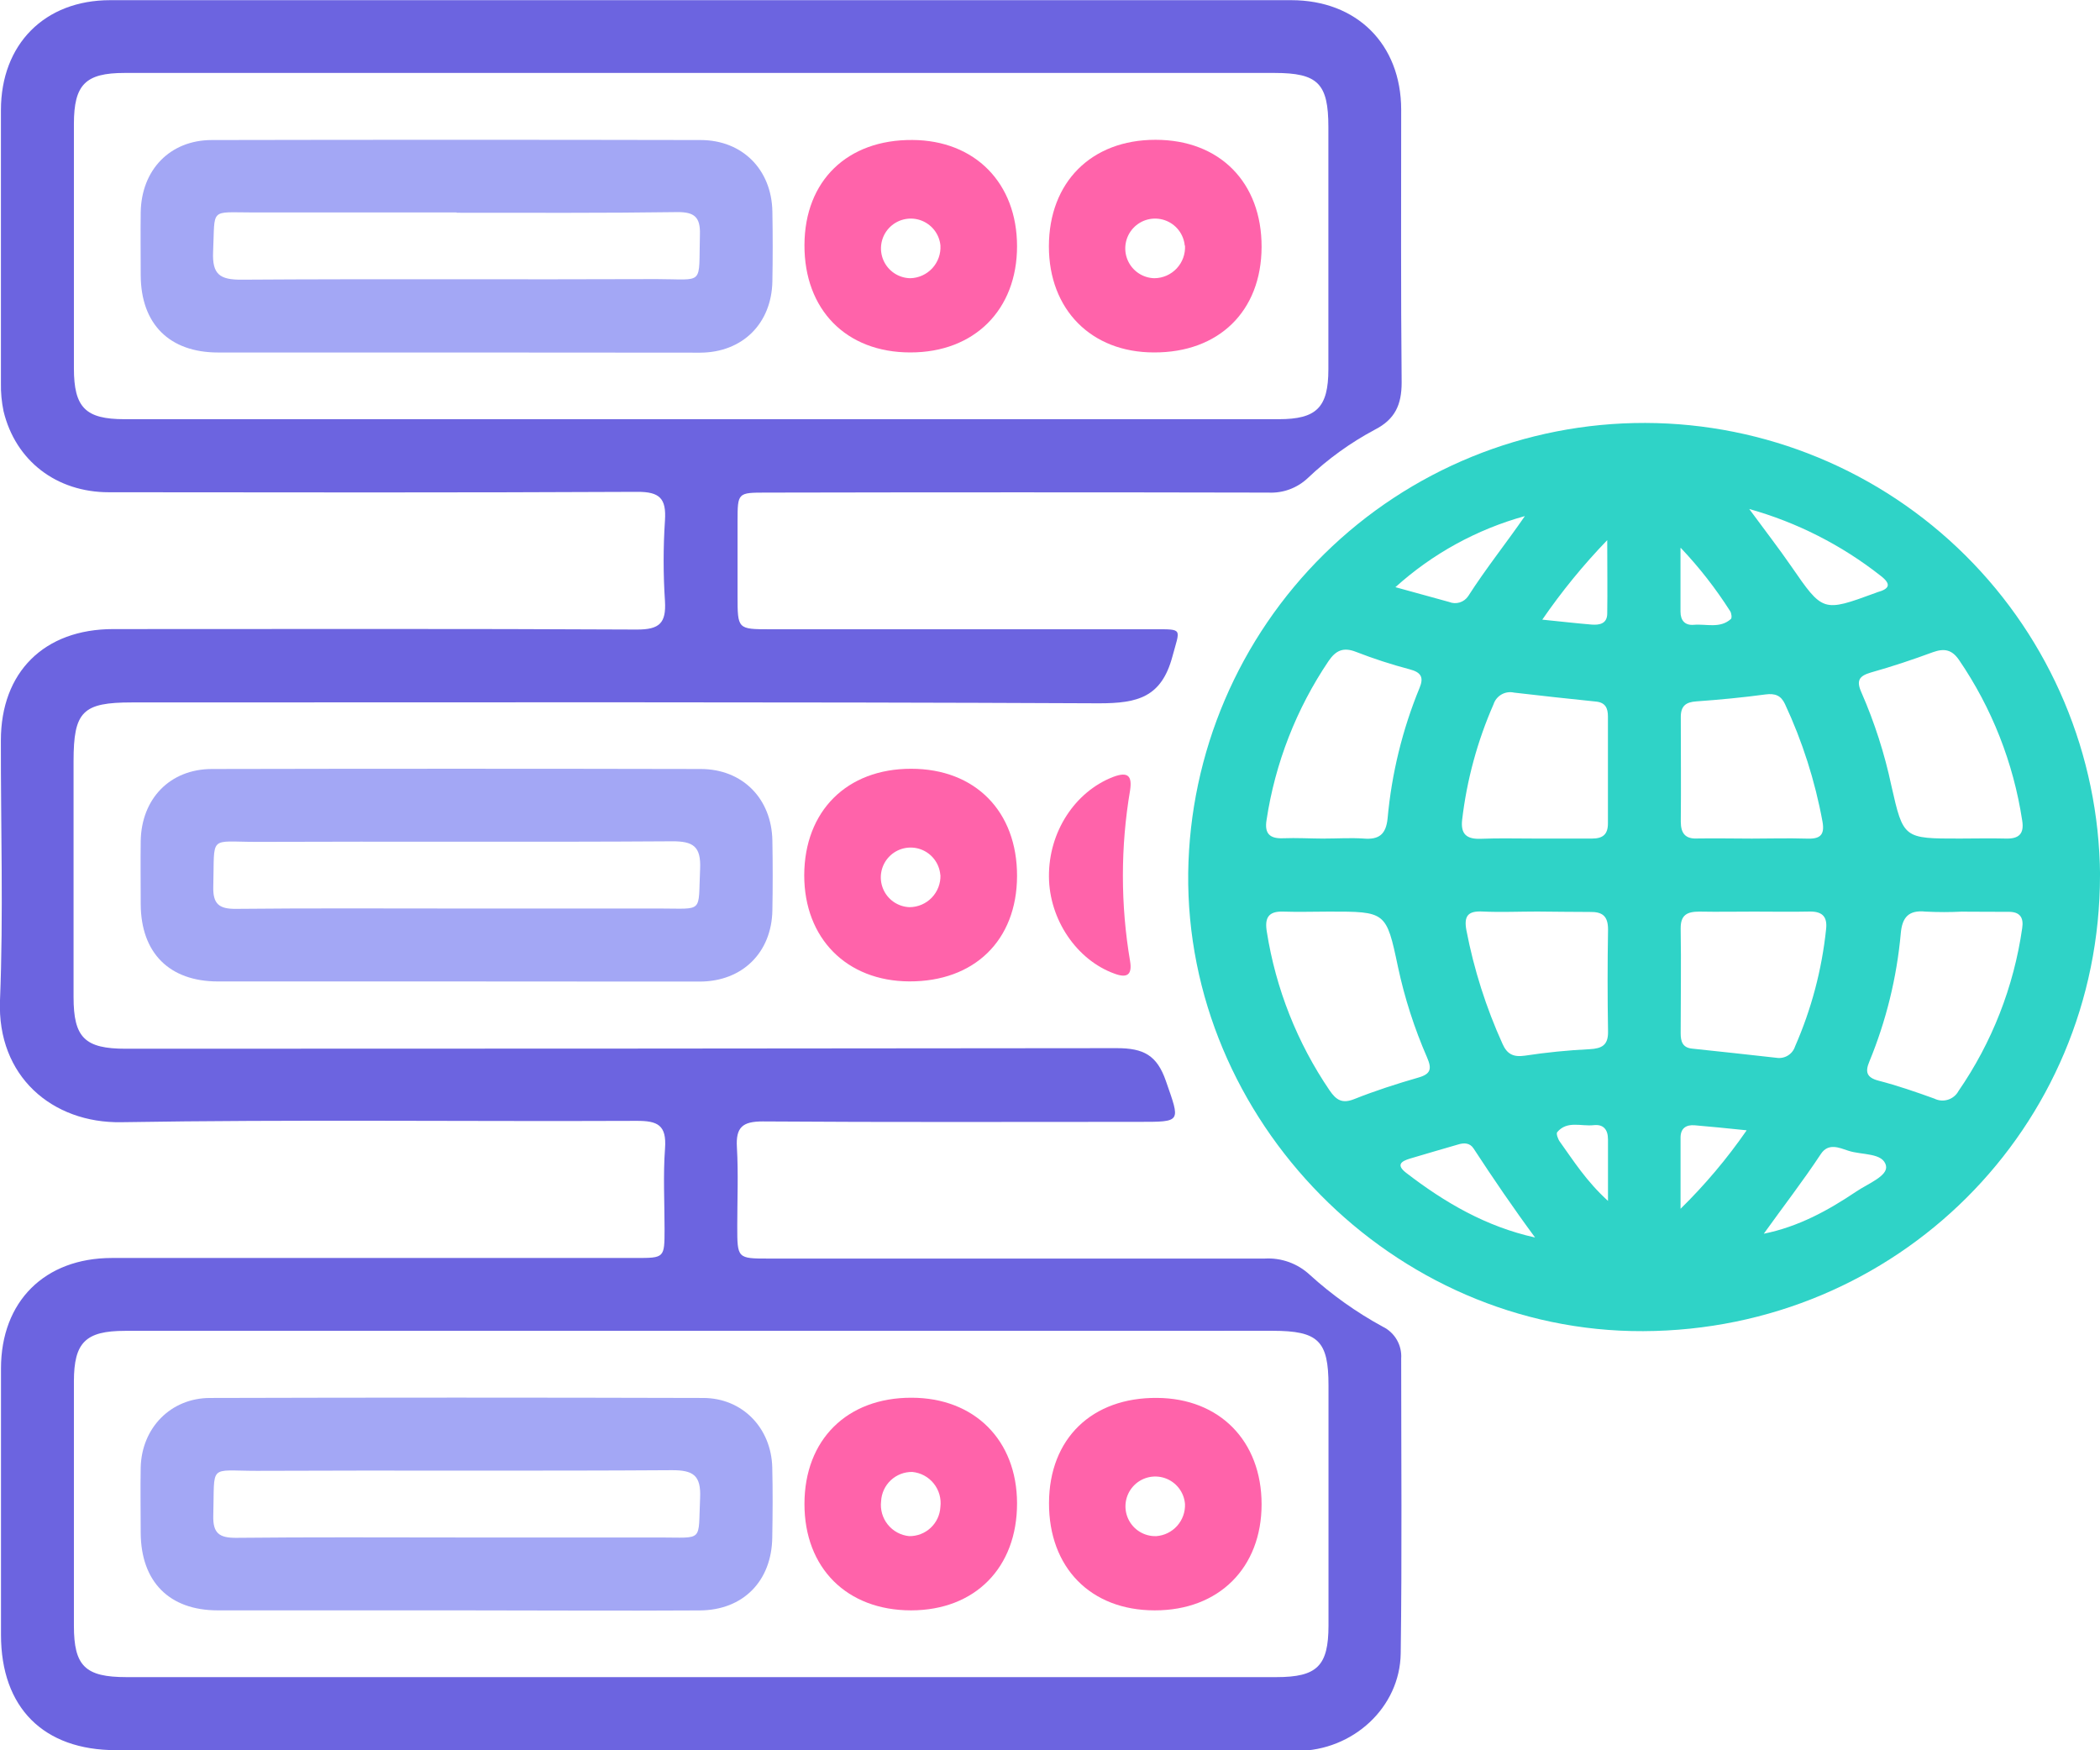 <svg width="144" height="120" viewBox="0 0 144 120" fill="none" xmlns="http://www.w3.org/2000/svg">
<g clip-path="url(#clip0_247_179)">
<path d="M47.927 119.992H7.956C2.976 119.992 0.072 117.076 0.068 112.091C0.068 106.002 0.068 99.913 0.068 93.825C0.068 89.228 3.064 86.252 7.668 86.248C19.645 86.248 31.62 86.248 43.594 86.248C45.566 86.248 45.566 86.248 45.57 84.275C45.57 82.431 45.466 80.575 45.602 78.739C45.718 77.138 45.106 76.838 43.638 76.847C31.862 76.898 20.081 76.746 8.308 76.939C3.6 77.014 -0.208 73.81 -0 68.581C0.24 62.653 0.048 56.704 0.06 50.767C0.06 46.074 3.032 43.134 7.756 43.13C19.733 43.13 31.71 43.098 43.686 43.162C45.222 43.162 45.686 42.722 45.598 41.214C45.476 39.37 45.476 37.52 45.598 35.677C45.694 34.185 45.25 33.713 43.698 33.721C31.622 33.781 19.545 33.761 7.468 33.749C3.868 33.749 1.068 31.592 0.244 28.196C0.112 27.562 0.051 26.915 0.064 26.268C0.064 20.029 0.064 13.791 0.064 7.553C0.064 3.033 3.06 0.012 7.552 0.012C34.551 0.012 61.547 0.012 88.541 0.012C93.041 0.012 96.069 3.033 96.081 7.505C96.081 13.746 96.053 19.983 96.113 26.22C96.113 27.744 95.665 28.748 94.273 29.46C92.597 30.354 91.049 31.471 89.673 32.781C89.314 33.119 88.889 33.381 88.426 33.552C87.963 33.722 87.47 33.797 86.977 33.773C75.509 33.749 64.031 33.749 52.543 33.773C50.579 33.773 50.579 33.773 50.575 35.745V40.834C50.575 43.142 50.575 43.142 52.811 43.142H79.16C81.16 43.142 80.912 43.082 80.392 45.018C79.64 47.819 77.992 48.219 75.364 48.219C53.259 48.115 31.15 48.159 9.044 48.159C5.664 48.159 5.044 48.771 5.044 52.195C5.044 57.585 5.044 62.974 5.044 68.361C5.044 71.142 5.816 71.902 8.62 71.902C31.272 71.902 53.927 71.888 76.584 71.862C78.42 71.862 79.336 72.346 79.948 74.114C80.932 76.954 81.06 76.915 78.048 76.915C69.464 76.915 60.883 76.947 52.299 76.886C50.915 76.886 50.447 77.287 50.531 78.667C50.635 80.459 50.555 82.267 50.555 84.055C50.555 86.284 50.555 86.288 52.719 86.288C64.042 86.288 75.376 86.288 86.721 86.288C87.286 86.254 87.853 86.337 88.386 86.529C88.919 86.722 89.407 87.021 89.821 87.408C91.338 88.785 93.014 89.976 94.813 90.956C95.218 91.152 95.555 91.465 95.781 91.854C96.007 92.244 96.112 92.692 96.081 93.141C96.081 99.877 96.141 106.614 96.049 113.351C96.001 117.064 92.777 120.028 88.941 120.044C80.256 120.076 71.576 120.044 62.891 120.044L47.927 119.992ZM48.191 5.001H8.54C5.856 5.001 5.072 5.801 5.068 8.489C5.068 14.074 5.068 19.66 5.068 25.248C5.068 27.948 5.868 28.74 8.536 28.74H87.689C90.277 28.74 91.085 27.94 91.089 25.328C91.089 19.791 91.089 14.254 91.089 8.717C91.089 5.721 90.373 5.001 87.393 5.001H48.191ZM48.071 91.244H8.568C5.864 91.244 5.072 92.044 5.068 94.705C5.068 100.29 5.068 105.876 5.068 111.463C5.068 114.227 5.844 114.984 8.668 114.984H87.521C90.321 114.984 91.093 114.219 91.097 111.447C91.097 105.961 91.097 100.475 91.097 94.989C91.097 91.928 90.397 91.244 87.281 91.24L48.071 91.244Z" fill="#6C64E0"/>
<path d="M144 59.996C144 77.35 130.055 91.2 112.678 91.264C95.477 91.34 81.284 76.766 81.477 59.844C81.588 51.612 84.941 43.755 90.808 37.98C96.675 32.205 104.583 28.977 112.815 28.997C121.048 29.017 128.94 32.283 134.779 38.087C140.618 43.891 143.933 51.763 144.004 59.996H144ZM91.121 62.5C90.077 62.5 89.029 62.536 87.989 62.5C86.949 62.464 86.713 62.96 86.869 63.888C87.483 67.783 88.952 71.494 91.169 74.754C91.629 75.426 92.037 75.686 92.873 75.35C94.301 74.782 95.773 74.306 97.249 73.882C98.109 73.638 98.197 73.286 97.857 72.501C96.983 70.498 96.313 68.411 95.857 66.273C95.061 62.496 95.029 62.496 91.121 62.5ZM134.383 57.492C135.432 57.492 136.476 57.464 137.52 57.492C138.428 57.523 138.816 57.179 138.664 56.251C138.065 52.301 136.583 48.536 134.327 45.238C133.839 44.534 133.319 44.438 132.543 44.714C131.147 45.23 129.743 45.698 128.291 46.106C127.491 46.342 127.271 46.65 127.639 47.47C128.54 49.528 129.229 51.673 129.695 53.871C130.515 57.499 130.531 57.495 134.383 57.492ZM90.821 57.492C91.717 57.492 92.617 57.431 93.509 57.492C94.561 57.58 95.037 57.203 95.149 56.119C95.426 53.041 96.165 50.021 97.341 47.162C97.641 46.446 97.453 46.094 96.669 45.89C95.417 45.56 94.184 45.16 92.977 44.69C92.113 44.354 91.597 44.594 91.101 45.322C88.892 48.595 87.439 52.319 86.849 56.223C86.697 57.144 87.065 57.508 87.981 57.471C88.897 57.435 89.861 57.492 90.821 57.495V57.492ZM134.571 62.5C133.727 62.544 132.88 62.544 132.035 62.5C130.871 62.38 130.435 62.9 130.339 63.992C130.066 67.018 129.338 69.985 128.179 72.794C127.895 73.474 127.983 73.874 128.807 74.09C130.107 74.426 131.383 74.866 132.643 75.322C132.933 75.467 133.268 75.493 133.578 75.395C133.887 75.297 134.146 75.083 134.299 74.798C136.597 71.466 138.09 67.647 138.664 63.64C138.78 62.9 138.504 62.5 137.704 62.516C136.664 62.52 135.62 62.504 134.571 62.504V62.5ZM120.271 62.5C119.027 62.5 117.783 62.524 116.538 62.5C115.694 62.5 115.234 62.716 115.246 63.672C115.286 66.073 115.246 68.449 115.246 70.841C115.246 71.389 115.366 71.825 116.022 71.893C117.951 72.096 119.879 72.305 121.807 72.522C122.079 72.567 122.358 72.514 122.594 72.371C122.83 72.227 123.006 72.004 123.091 71.741C124.212 69.186 124.93 66.472 125.219 63.696C125.307 62.896 125.003 62.496 124.139 62.496C122.859 62.524 121.567 62.5 120.263 62.5H120.271ZM105.282 57.492C106.574 57.492 107.87 57.492 109.166 57.492C109.906 57.492 110.262 57.212 110.258 56.439C110.258 53.999 110.258 51.559 110.258 49.122C110.258 48.55 110.082 48.17 109.458 48.102C107.578 47.91 105.701 47.705 103.826 47.486C103.533 47.419 103.225 47.463 102.964 47.611C102.702 47.76 102.506 48 102.414 48.286C101.309 50.803 100.583 53.47 100.262 56.199C100.146 57.188 100.57 57.544 101.538 57.508C102.79 57.456 104.038 57.495 105.282 57.492ZM105.418 62.496C104.174 62.496 102.93 62.552 101.69 62.496C100.67 62.436 100.366 62.788 100.554 63.784C101.071 66.471 101.904 69.086 103.034 71.577C103.342 72.266 103.766 72.493 104.562 72.377C106.033 72.153 107.515 72.005 109.002 71.933C109.854 71.889 110.278 71.649 110.266 70.733C110.226 68.397 110.226 66.061 110.266 63.724C110.266 62.788 109.866 62.504 108.998 62.524C107.806 62.528 106.61 62.5 105.418 62.496ZM120.123 57.495C121.367 57.495 122.611 57.456 123.851 57.495C124.731 57.532 125.151 57.328 124.971 56.331C124.46 53.543 123.594 50.831 122.395 48.262C122.123 47.682 121.719 47.526 121.071 47.61C119.495 47.822 117.915 47.974 116.33 48.086C115.59 48.134 115.25 48.41 115.254 49.17C115.254 51.571 115.278 53.943 115.254 56.331C115.254 57.132 115.566 57.532 116.398 57.487C117.639 57.468 118.883 57.492 120.123 57.495ZM119.947 34.897C121.075 36.429 121.979 37.597 122.819 38.813C124.999 41.969 124.987 41.977 128.591 40.657C128.635 40.638 128.681 40.62 128.727 40.605C129.551 40.377 129.727 40.065 128.955 39.473C126.282 37.37 123.221 35.815 119.947 34.897ZM105.262 84.843C103.782 82.843 102.394 80.803 101.046 78.742C100.786 78.342 100.382 78.342 99.974 78.47C98.874 78.79 97.777 79.106 96.681 79.434C96.097 79.611 95.713 79.859 96.413 80.403C99.061 82.443 101.894 84.099 105.262 84.843ZM104.57 35.381C101.269 36.292 98.227 37.962 95.685 40.257C97.165 40.657 98.261 40.973 99.362 41.269C99.593 41.365 99.851 41.378 100.091 41.305C100.331 41.232 100.538 41.078 100.678 40.869C101.894 38.969 103.286 37.237 104.57 35.373V35.381ZM120.935 84.587C123.335 84.103 125.359 82.987 127.295 81.687C128.067 81.163 129.467 80.627 129.327 79.934C129.139 79.014 127.667 79.202 126.755 78.898C126.111 78.686 125.375 78.342 124.859 79.118C123.623 80.991 122.263 82.743 120.935 84.599V84.587ZM105.734 42.481C107.082 42.617 108.134 42.738 109.15 42.822C109.682 42.862 110.202 42.761 110.21 42.077C110.234 40.517 110.21 38.953 110.21 37.033C108.575 38.727 107.083 40.553 105.75 42.493L105.734 42.481ZM119.735 77.49C118.371 77.354 117.291 77.238 116.21 77.15C115.626 77.102 115.238 77.35 115.238 77.994C115.238 79.514 115.238 81.035 115.238 82.875C116.914 81.231 118.43 79.432 119.767 77.502L119.735 77.49ZM115.234 37.565V41.933C115.234 42.541 115.538 42.886 116.142 42.838C117.002 42.761 117.939 43.114 118.691 42.438C118.771 42.361 118.731 42.037 118.639 41.901C117.655 40.356 116.526 38.907 115.266 37.577L115.234 37.565ZM110.262 82.335C110.262 80.675 110.262 79.398 110.262 78.118C110.262 77.438 109.946 77.066 109.274 77.142C108.43 77.238 107.466 76.81 106.782 77.618C106.694 77.718 106.83 78.098 106.962 78.278C107.902 79.587 108.766 80.971 110.262 82.335Z" fill="#2FD3C7"/>
<path d="M31.258 67.289C25.821 67.289 20.385 67.289 14.949 67.289C11.609 67.289 9.669 65.333 9.649 62C9.649 60.552 9.629 59.108 9.649 57.66C9.697 54.767 11.649 52.727 14.533 52.723C25.701 52.699 36.871 52.699 48.043 52.723C50.919 52.723 52.911 54.755 52.963 57.628C52.992 59.228 52.992 60.828 52.963 62.428C52.907 65.301 50.915 67.281 48.011 67.297C42.426 67.305 36.842 67.285 31.258 67.289ZM31.31 62.288C35.95 62.288 40.594 62.288 45.234 62.288C48.287 62.288 47.867 62.64 48.007 59.592C48.079 58.036 47.551 57.668 46.059 57.68C36.574 57.744 27.093 57.68 17.613 57.72C14.261 57.72 14.725 57.2 14.625 60.784C14.593 61.984 15.025 62.324 16.189 62.312C21.229 62.26 26.258 62.288 31.31 62.288Z" fill="#A3A7F5"/>
<path d="M62.48 52.707C66.88 52.707 69.752 55.639 69.74 60.064C69.728 64.489 66.792 67.305 62.347 67.285C58.055 67.265 55.147 64.337 55.147 60.004C55.163 55.603 58.071 52.703 62.48 52.707ZM64.48 59.992C64.448 59.599 64.304 59.223 64.064 58.91C63.825 58.597 63.499 58.36 63.128 58.227C62.756 58.095 62.354 58.073 61.97 58.164C61.587 58.255 61.237 58.455 60.965 58.74C60.692 59.025 60.508 59.383 60.434 59.771C60.36 60.158 60.4 60.559 60.549 60.924C60.697 61.289 60.949 61.604 61.272 61.83C61.596 62.055 61.977 62.183 62.371 62.196C62.656 62.194 62.938 62.135 63.199 62.023C63.461 61.91 63.697 61.746 63.895 61.541C64.092 61.335 64.246 61.092 64.348 60.826C64.45 60.56 64.497 60.277 64.488 59.992H64.48Z" fill="#FF63AA"/>
<path d="M77.492 54.183C76.834 58.061 76.834 62.023 77.492 65.901C77.636 66.785 77.336 67.101 76.408 66.749C73.84 65.817 71.948 63.056 71.928 60.104C71.904 57.031 73.716 54.279 76.328 53.267C77.368 52.875 77.636 53.215 77.492 54.183Z" fill="#FF63AA"/>
<path d="M31.266 24.168C25.829 24.168 20.393 24.168 14.961 24.168C11.613 24.168 9.669 22.215 9.649 18.887C9.649 17.443 9.629 15.994 9.649 14.55C9.697 11.65 11.649 9.605 14.525 9.601C25.693 9.578 36.863 9.578 48.035 9.601C50.911 9.601 52.911 11.63 52.963 14.498C52.992 16.098 52.992 17.699 52.963 19.299C52.907 22.175 50.923 24.163 48.019 24.179C42.438 24.183 36.85 24.163 31.266 24.168ZM31.31 14.566C26.669 14.566 22.029 14.566 17.389 14.566C14.333 14.566 14.753 14.21 14.613 17.262C14.545 18.815 15.073 19.183 16.565 19.175C26.046 19.111 35.526 19.175 45.011 19.135C48.363 19.135 47.895 19.651 47.995 16.066C48.031 14.866 47.595 14.53 46.431 14.542C41.39 14.614 36.35 14.586 31.31 14.586V14.566Z" fill="#A3A7F5"/>
<path d="M62.415 24.163C58.015 24.163 55.147 21.223 55.163 16.798C55.179 12.374 58.119 9.565 62.563 9.597C66.856 9.621 69.74 12.55 69.74 16.886C69.74 21.223 66.828 24.171 62.415 24.163ZM64.487 16.826C64.448 16.434 64.296 16.061 64.05 15.754C63.803 15.446 63.473 15.216 63.099 15.091C62.725 14.966 62.323 14.953 61.941 15.052C61.56 15.15 61.215 15.358 60.948 15.648C60.681 15.938 60.504 16.3 60.438 16.689C60.372 17.078 60.42 17.477 60.576 17.839C60.732 18.201 60.989 18.511 61.317 18.73C61.645 18.949 62.029 19.069 62.423 19.075C62.707 19.067 62.987 19.003 63.245 18.885C63.504 18.768 63.736 18.599 63.929 18.391C64.121 18.182 64.27 17.936 64.366 17.669C64.462 17.402 64.503 17.118 64.487 16.834V16.826Z" fill="#FF63AA"/>
<path d="M79.24 9.585C83.641 9.585 86.521 12.514 86.509 16.93C86.497 21.347 83.565 24.183 79.124 24.163C74.828 24.163 71.924 21.223 71.924 16.894C71.928 12.49 74.836 9.581 79.24 9.585ZM81.24 16.842C81.204 16.45 81.055 16.076 80.811 15.766C80.567 15.456 80.239 15.224 79.865 15.096C79.492 14.969 79.09 14.952 78.707 15.048C78.325 15.144 77.978 15.349 77.71 15.637C77.441 15.926 77.261 16.286 77.192 16.674C77.124 17.062 77.168 17.462 77.322 17.826C77.475 18.189 77.73 18.5 78.056 18.722C78.383 18.944 78.766 19.066 79.16 19.075C79.447 19.072 79.73 19.011 79.993 18.896C80.255 18.78 80.492 18.613 80.688 18.403C80.884 18.194 81.035 17.947 81.133 17.677C81.231 17.407 81.273 17.121 81.257 16.834L81.24 16.842Z" fill="#FF63AA"/>
<path d="M31.234 110.407C25.799 110.407 20.364 110.407 14.929 110.407C11.601 110.407 9.668 108.438 9.648 105.094C9.648 103.598 9.62 102.102 9.648 100.605C9.716 97.901 11.705 95.849 14.401 95.845C25.673 95.813 36.945 95.813 48.215 95.845C50.907 95.845 52.891 97.905 52.955 100.613C52.995 102.214 52.983 103.814 52.955 105.414C52.915 108.402 50.955 110.399 47.979 110.411C42.406 110.447 36.818 110.407 31.234 110.407ZM31.314 105.41C35.954 105.41 40.594 105.41 45.234 105.41C48.287 105.41 47.867 105.762 48.007 102.71C48.079 101.154 47.547 100.789 46.054 100.797C36.574 100.861 27.093 100.797 17.609 100.841C14.257 100.841 14.729 100.321 14.625 103.91C14.593 105.11 15.025 105.442 16.193 105.434C21.229 105.382 26.257 105.406 31.314 105.41Z" fill="#A3A7F5"/>
<path d="M62.475 110.407C58.075 110.407 55.159 107.506 55.163 103.106C55.167 98.705 58.083 95.821 62.499 95.829C66.82 95.829 69.728 98.741 69.74 103.054C69.752 107.474 66.864 110.403 62.475 110.407ZM62.559 100.917C62.013 100.908 61.484 101.112 61.085 101.485C60.686 101.858 60.447 102.372 60.419 102.918C60.384 103.202 60.407 103.491 60.485 103.767C60.563 104.042 60.696 104.3 60.875 104.523C61.055 104.747 61.277 104.933 61.529 105.069C61.781 105.206 62.058 105.29 62.343 105.318C62.89 105.326 63.418 105.122 63.817 104.749C64.216 104.376 64.455 103.863 64.484 103.318C64.519 103.033 64.497 102.744 64.419 102.468C64.341 102.192 64.208 101.935 64.029 101.711C63.849 101.487 63.627 101.301 63.375 101.165C63.122 101.029 62.845 100.945 62.559 100.917Z" fill="#FF63AA"/>
<path d="M79.18 110.407C74.78 110.407 71.916 107.466 71.932 103.042C71.948 98.617 74.888 95.805 79.336 95.841C83.625 95.865 86.509 98.793 86.509 103.134C86.509 107.474 83.593 110.415 79.18 110.407ZM81.257 103.122C81.227 102.722 81.08 102.34 80.834 102.023C80.589 101.706 80.256 101.469 79.876 101.339C79.497 101.21 79.088 101.196 78.7 101.297C78.313 101.399 77.963 101.612 77.696 101.911C77.428 102.209 77.255 102.58 77.196 102.976C77.137 103.372 77.197 103.777 77.366 104.141C77.536 104.504 77.809 104.809 78.15 105.018C78.492 105.227 78.888 105.332 79.288 105.318C79.837 105.278 80.349 105.027 80.716 104.617C81.083 104.207 81.277 103.671 81.257 103.122Z" fill="#FF63AA"/>
</g>
<defs>
<clipPath id="clip0_247_179">
<rect width="144" height="120" fill="white"/>
</clipPath>
</defs>
</svg>
